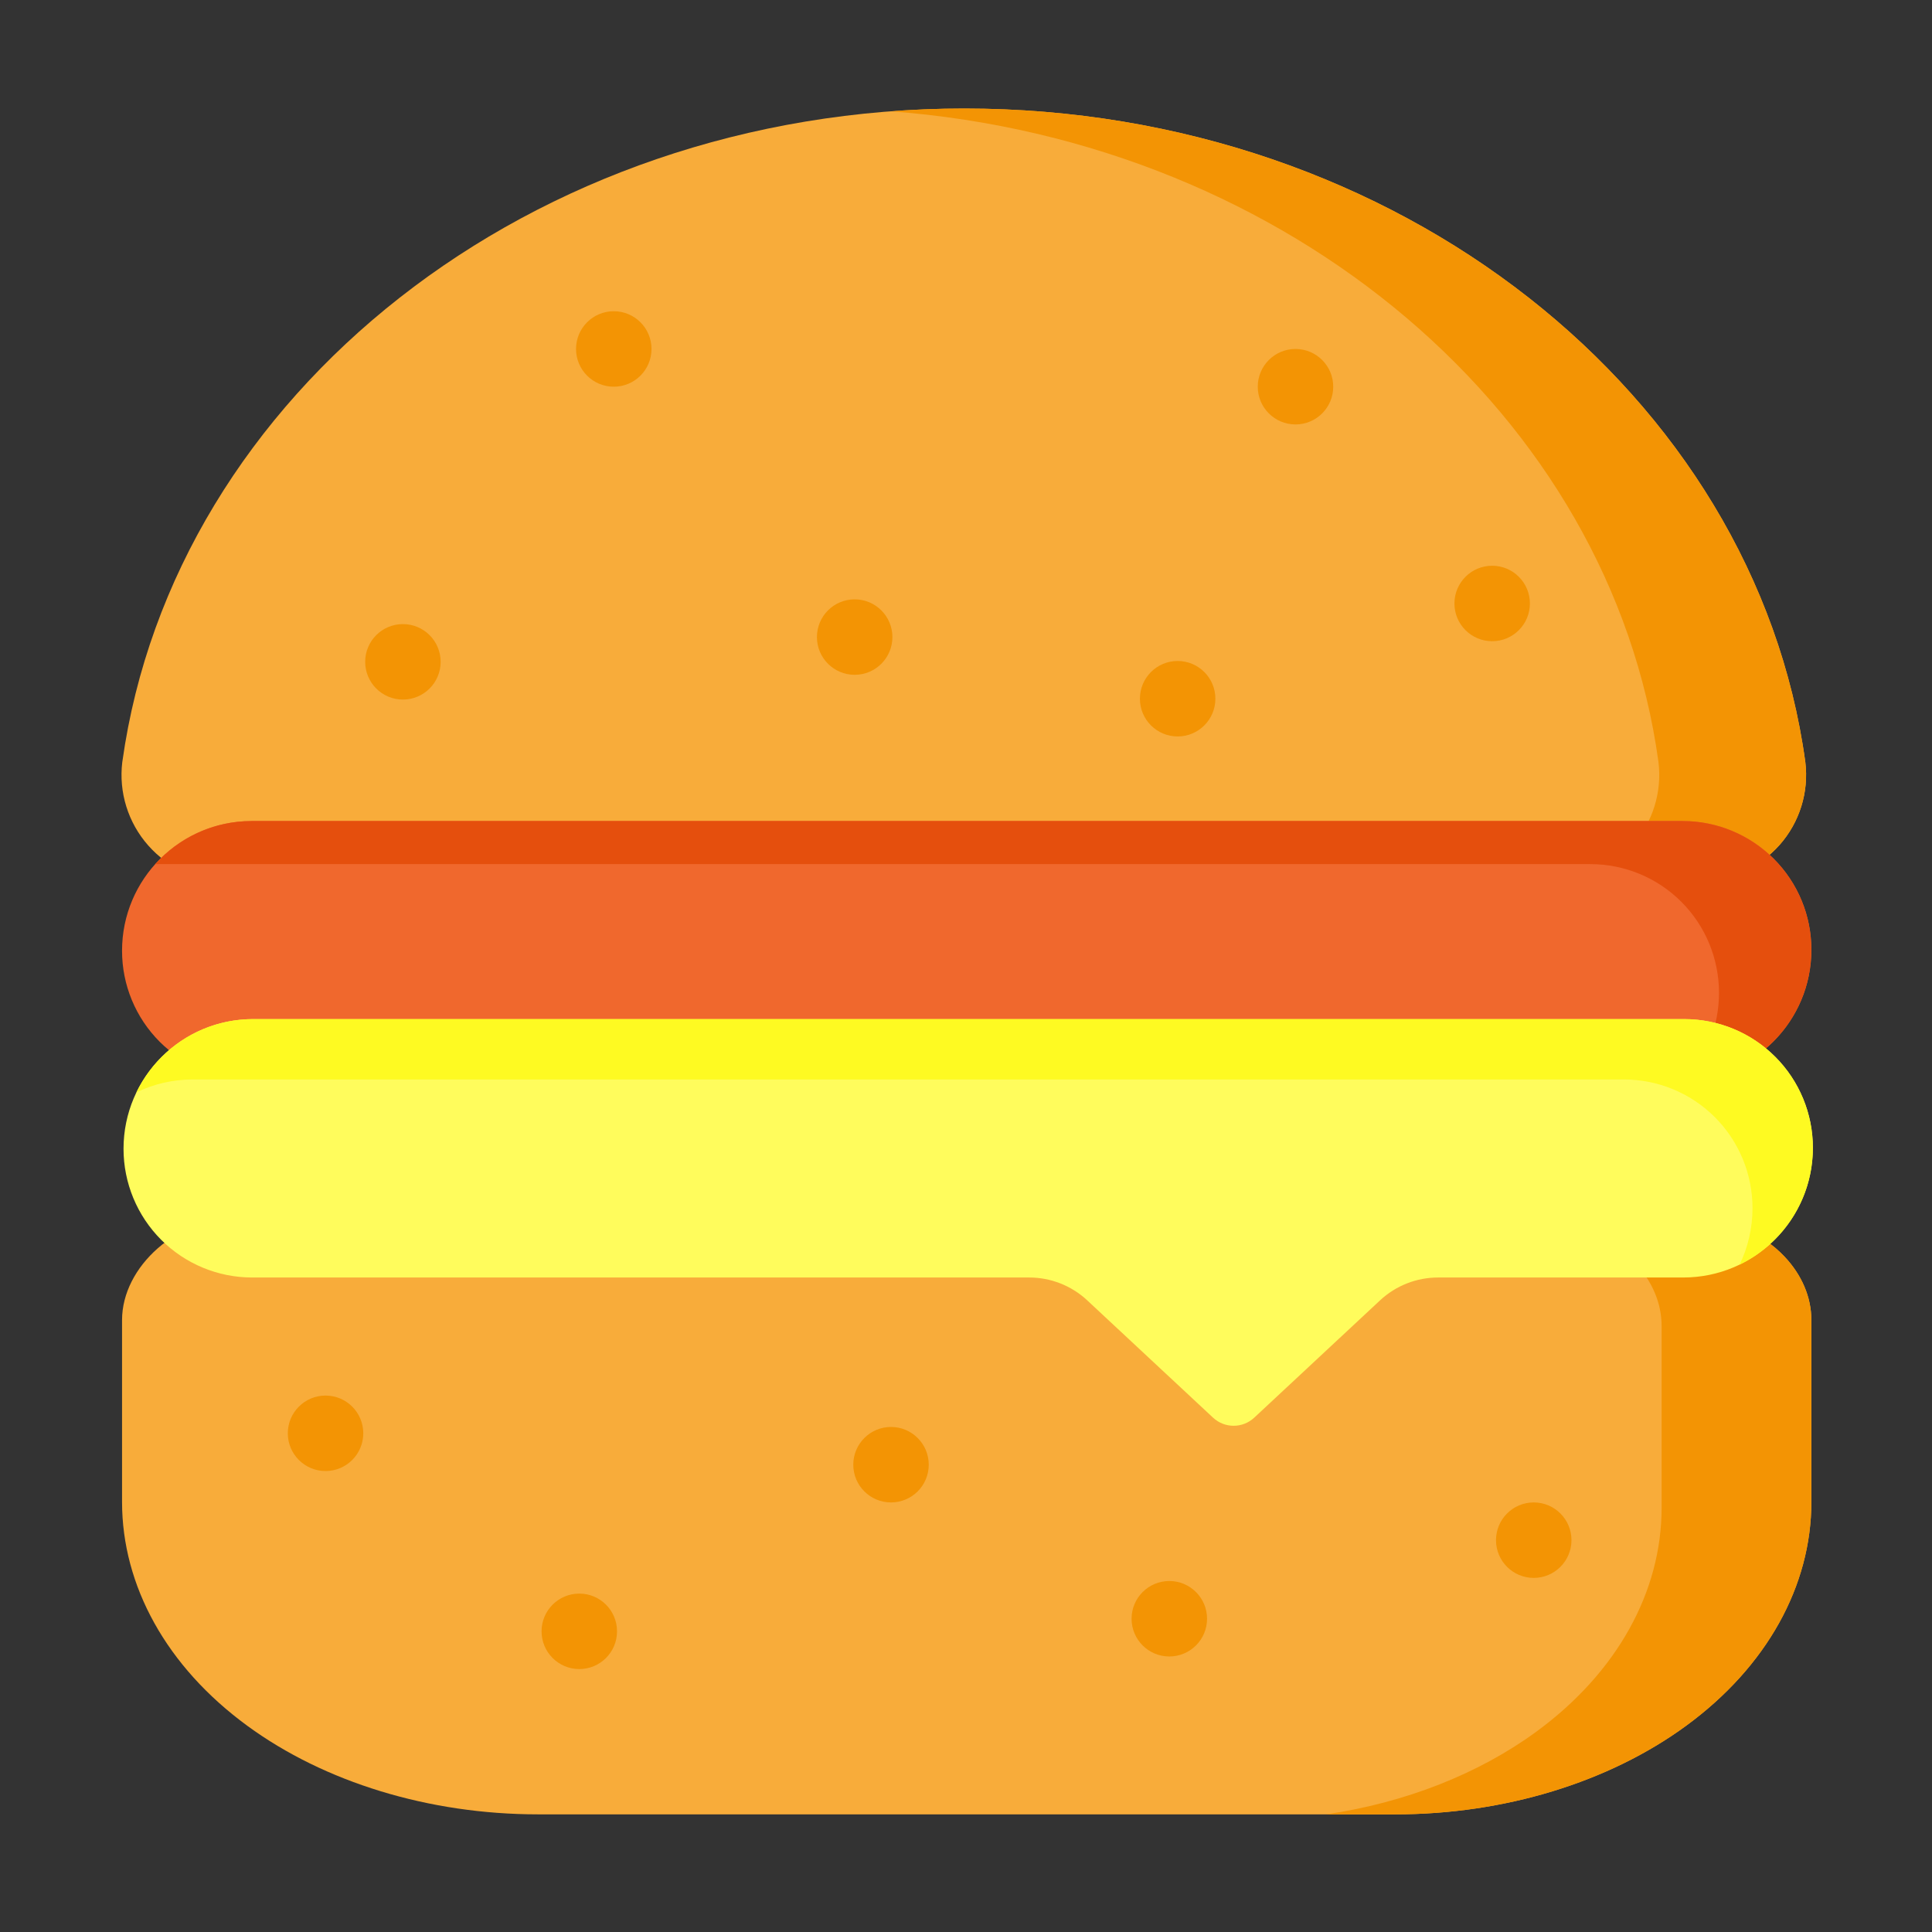 <?xml version="1.0" ?>
<!DOCTYPE svg  PUBLIC '-//W3C//DTD SVG 1.1//EN'  'http://www.w3.org/Graphics/SVG/1.1/DTD/svg11.dtd'>
<svg fill="#000000" width="800px" height="800px" viewBox="0 0 64 64" style="fill-rule:evenodd;clip-rule:evenodd;stroke-linejoin:round;stroke-miterlimit:2;" version="1.1" xml:space="preserve" xmlns="http://www.w3.org/2000/svg" xmlns:serif="http://www.serif.com/" xmlns:xlink="http://www.w3.org/1999/xlink">
<rect x="0" y="0" width="64" height="64" fill="#333333" stroke="none"/>
<g id="Icon">
<path d="M56,40.31L8,40.3C8.552,40.3 8,40.3 8,40.3C5.881,40.3 4.043,41.958 4.043,43.73C4.043,45.297 4.043,47.765 4.043,49.753C4.043,52.528 5.513,55.209 8.195,57.171C10.75,59.04 14.21,60.103 17.823,60.103C26.398,60.103 37.649,60.103 46.224,60.103C49.836,60.103 53.297,59.04 55.851,57.171C58.533,55.209 60.004,52.528 60.004,49.753C60.004,47.765 60.004,45.297 60.004,43.73C60.004,42.964 59.681,42.229 59.121,41.634C58.38,40.845 57.214,40.31 56,40.31Z" style="fill:rgb(248,172,58);"/>
<path d="M56,40.31L51.039,40.3C52.253,40.3 53.419,41.04 54.16,41.829C54.72,42.424 55.043,43.159 55.043,43.925C55.043,45.492 55.043,47.96 55.043,49.948C55.043,52.723 53.572,55.404 50.89,57.366C48.974,58.768 46.547,59.717 43.929,60.103L46.224,60.103C49.836,60.103 53.297,59.04 55.851,57.171C58.533,55.209 60.004,52.528 60.004,49.753C60.004,47.765 60.004,45.297 60.004,43.73C60.004,42.964 59.681,42.229 59.121,41.634C58.38,40.845 57.214,40.31 56,40.31Z" style="fill:rgb(243,148,4);"/>
<path d="M7.554,29.198L56.333,29.17C57.332,29.17 58.286,28.74 58.951,27.99C59.615,27.24 59.925,26.241 59.804,25.246C59.803,25.241 59.803,25.236 59.802,25.231C58.134,13.085 46.314,3.595 31.942,3.595C17.571,3.595 5.751,13.084 4.054,25.225C4.053,25.231 4.052,25.237 4.051,25.242C3.929,26.245 4.242,27.253 4.912,28.009C5.581,28.766 6.543,29.199 7.554,29.198Z" style="fill:rgb(248,172,58);"/>
<path d="M29.509,3.687C42.764,4.686 53.364,13.778 54.937,25.231C54.937,25.236 54.938,25.241 54.939,25.246C55.06,26.241 54.75,27.24 54.085,27.99C53.421,28.74 52.467,29.17 51.468,29.17L56.333,29.17C57.332,29.17 58.286,28.74 58.951,27.99C59.615,27.24 59.925,26.241 59.804,25.246C59.803,25.241 59.803,25.236 59.802,25.231C58.134,13.085 46.314,3.595 31.942,3.595C31.123,3.595 30.312,3.626 29.509,3.687Z" style="fill:rgb(243,148,4);"/>
<path d="M8.337,27.198C5.966,27.198 4.043,29.121 4.043,31.494C4.043,31.494 4.043,31.495 4.043,31.495C4.042,32.626 4.491,33.71 5.29,34.51C6.089,35.309 7.172,35.759 8.303,35.759C8.303,35.759 8.303,35.759 55.71,35.759C58.081,35.759 60.004,33.836 60.004,31.463C60.004,31.463 60.004,31.462 60.004,31.462C60.005,30.331 59.556,29.247 58.757,28.448C57.958,27.648 56.874,27.198 55.744,27.198C55.744,27.198 8.337,27.198 8.337,27.198Z" style="fill:rgb(240,104,45);"/>
<path d="M5.14,28.627C5.185,28.625 5.231,28.625 5.277,28.625C5.277,28.625 52.684,28.625 52.684,28.625C53.814,28.625 54.898,29.074 55.697,29.874C56.496,30.673 56.944,31.757 56.944,32.888C56.944,32.888 56.944,32.889 56.944,32.889C56.944,33.991 56.529,34.996 55.847,35.756C58.154,35.684 60.004,33.79 60.004,31.463C60.004,31.463 60.004,31.462 60.004,31.462C60.005,30.331 59.556,29.247 58.757,28.448C57.958,27.648 56.874,27.198 55.744,27.198C55.744,27.198 8.337,27.198 8.337,27.198C7.067,27.198 5.926,27.75 5.14,28.627Z" style="fill:rgb(229,79,13);"/>
<path d="M34.093,42.319C34.807,42.319 35.494,42.589 36.016,43.076C37.561,44.516 40.184,46.962 40.184,46.962C40.568,47.32 41.164,47.32 41.548,46.962C41.548,46.962 44.171,44.516 45.716,43.076C46.238,42.589 46.925,42.319 47.639,42.319C50.346,42.319 55.759,42.319 55.759,42.319C58.13,42.319 60.053,40.396 60.054,38.023C60.054,38.023 60.054,38.022 60.054,38.022C60.054,36.891 59.606,35.807 58.807,35.008C58.008,34.208 56.924,33.759 55.794,33.759C46.183,33.759 18.039,33.759 8.387,33.759C6.016,33.759 4.093,35.681 4.092,38.054C4.092,38.055 4.092,38.055 4.092,38.055C4.092,39.186 4.541,40.27 5.339,41.07C6.138,41.869 7.222,42.319 8.352,42.319L34.093,42.319Z" style="fill:rgb(255,252,92);"/>
<path d="M4.519,36.185C5.084,35.912 5.718,35.759 6.387,35.759C16.039,35.759 44.183,35.759 53.794,35.759C54.924,35.759 56.008,36.208 56.807,37.008C57.606,37.807 58.054,38.891 58.054,40.022C58.054,40.022 58.054,40.023 58.054,40.023C58.054,40.693 57.9,41.327 57.627,41.892C59.063,41.198 60.053,39.726 60.054,38.023C60.054,38.023 60.054,38.022 60.054,38.022C60.054,36.891 59.606,35.807 58.807,35.008C58.008,34.208 56.924,33.759 55.794,33.759C46.183,33.759 18.039,33.759 8.387,33.759C6.685,33.759 5.215,34.749 4.519,36.185Z" style="fill:rgb(254,250,34);"/>
<g transform="matrix(1.25,0,0,1.25,-117.984,3.52)">
<circle cx="118" cy="36" r="1" style="fill:rgb(243,148,4);"/>
</g>
<g transform="matrix(1.25,0,0,1.25,-136.716,2.48)">
<circle cx="118" cy="36" r="1" style="fill:rgb(243,148,4);"/>
</g>
<g transform="matrix(1.25,0,0,1.25,-128.31,9.04)">
<circle cx="118" cy="36" r="1" style="fill:rgb(243,148,4);"/>
</g>
<g transform="matrix(1.25,0,0,1.25,-108.765,8.623)">
<circle cx="118" cy="36" r="1" style="fill:rgb(243,148,4);"/>
</g>
<g transform="matrix(1.25,0,0,1.25,-96.693,6.02)">
<circle cx="118" cy="36" r="1" style="fill:rgb(243,148,4);"/>
</g>
<g transform="matrix(1.25,0,0,1.25,-134.153,-23.076)">
<circle cx="118" cy="36" r="1" style="fill:rgb(243,148,4);"/>
</g>
<g transform="matrix(1.25,0,0,1.25,-127.168,-33.44)">
<circle cx="118" cy="36" r="1" style="fill:rgb(243,148,4);"/>
</g>
<g transform="matrix(1.25,0,0,1.25,-119.188,-23.896)">
<circle cx="118" cy="36" r="1" style="fill:rgb(243,148,4);"/>
</g>
<g transform="matrix(1.25,0,0,1.25,-98.07,-25.009)">
<circle cx="118" cy="36" r="1" style="fill:rgb(243,148,4);"/>
</g>
<g transform="matrix(1.25,0,0,1.25,-108.489,-21.854)">
<circle cx="118" cy="36" r="1" style="fill:rgb(243,148,4);"/>
</g>
<g transform="matrix(1.25,0,0,1.25,-104.585,-32.19)">
<circle cx="118" cy="36" r="1" style="fill:rgb(243,148,4);"/>
</g>
</g>
</svg>